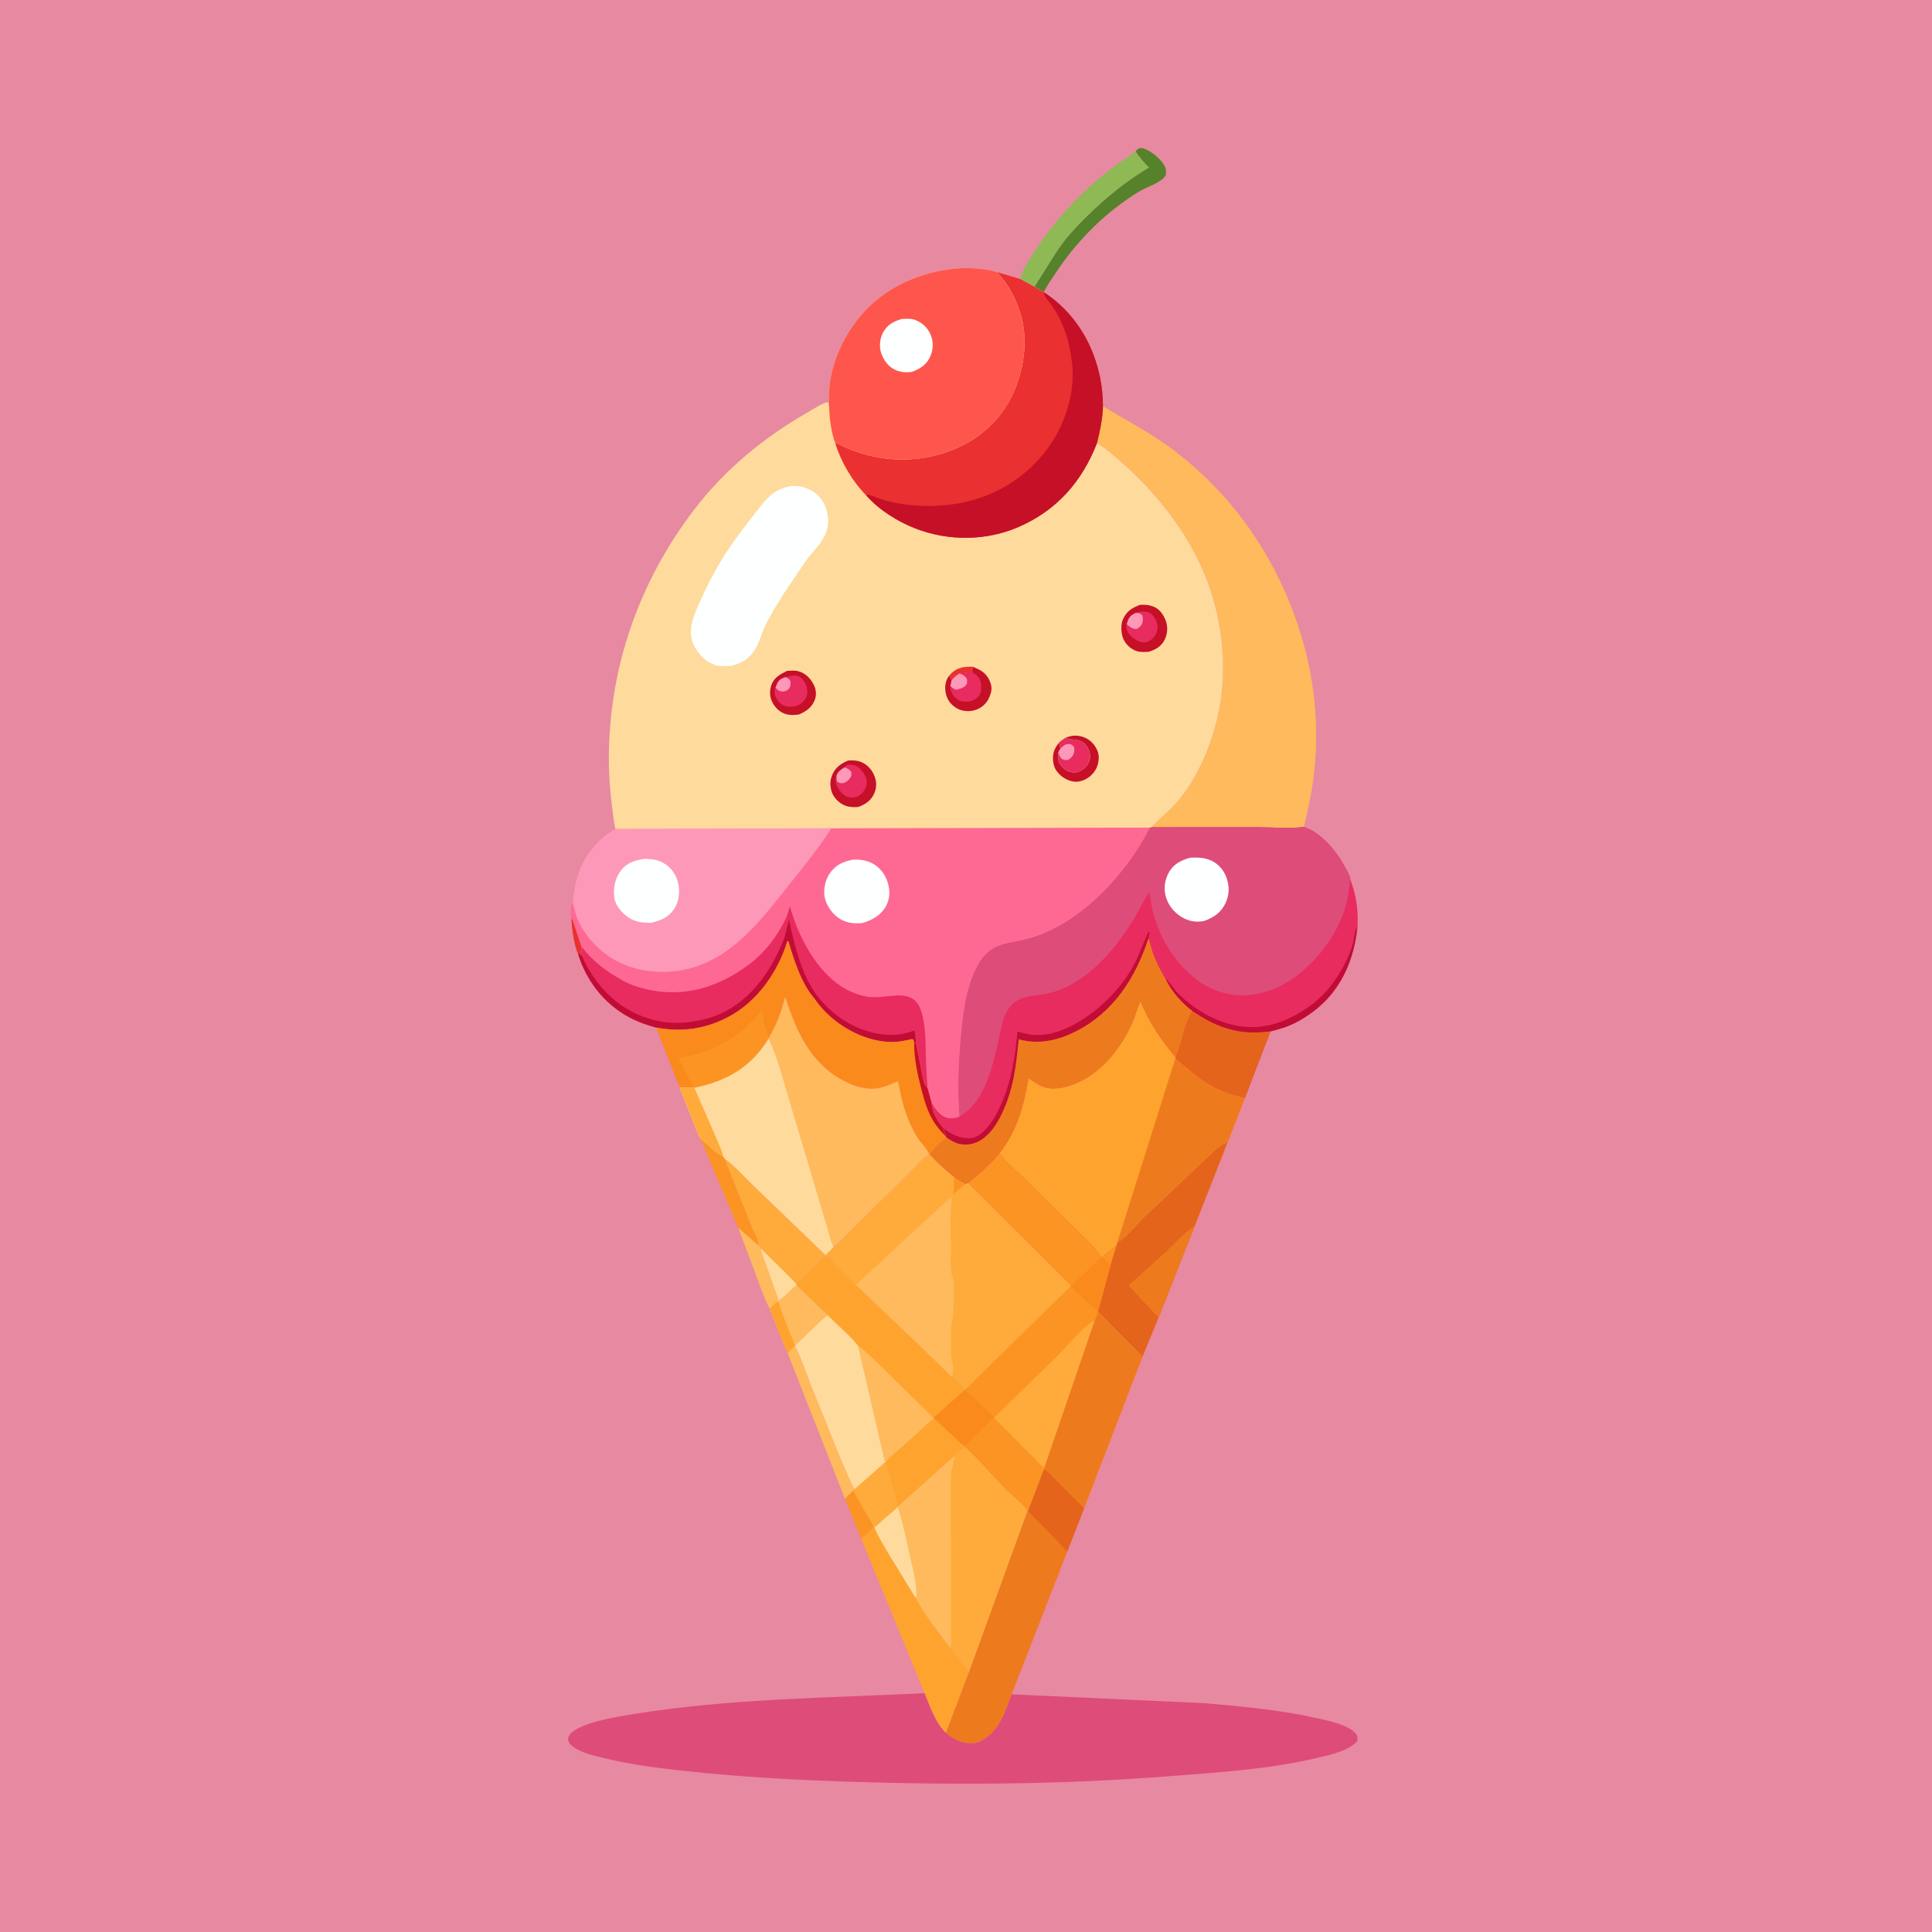 <svg version="1.1" xmlns="http://www.w3.org/2000/svg" style="display: block;" viewBox="0 0 2048 2048" width="1024" height="1024">
<path transform="translate(0,0)" fill="rgb(231,137,161)" d="M -0 -0 L 2048 0 L 2048 2048 L -0 2048 L -0 -0 z"/>
<path transform="translate(0,0)" fill="rgb(234,48,48)" d="M 605.704 974.793 L 606.666 974 L 616.547 1003.67 C 616.365 1007.1 616.306 1009.99 617.057 1013.36 C 615.562 1012.04 614.353 1011.18 612.531 1010.37 C 611.184 1008.47 610.516 1004.96 609.873 1002.66 C 607.32 993.541 606.327 984.208 605.704 974.793 z"/>
<path transform="translate(0,0)" fill="rgb(251,148,34)" d="M 904.616 1579.93 L 916.462 1601.45 C 919.726 1607.1 924.146 1612.77 926.125 1619.01 C 922.079 1623.45 917.498 1627.17 912.887 1631 L 895.65 1588.66 L 904.616 1579.93 z"/>
<path transform="translate(0,0)" fill="rgb(251,148,34)" d="M 742.273 1206.4 C 749.806 1212.74 758.043 1221.54 766.766 1226.03 L 768.087 1228.19 L 797.184 1301.23 C 799.251 1306.48 804.673 1314.58 803.786 1320.11 L 782.503 1301.44 L 742.273 1206.4 z"/>
<path transform="translate(0,0)" fill="rgb(85,130,42)" d="M 1203.7 160.443 C 1205.68 158.55 1206.64 156.793 1209.65 156.974 C 1217.3 157.436 1228.08 166.745 1232.29 172.478 C 1235.68 177.091 1236.34 179.777 1235.94 185.5 C 1231.24 193.778 1216.27 197.795 1208.18 202.598 C 1200.98 206.875 1194.02 211.695 1187.3 216.689 C 1161.16 236.101 1138.17 260.693 1120.14 287.744 C 1115.5 294.707 1110.28 301.766 1106.64 309.305 C 1103.22 308.62 1099.56 305.703 1096.59 303.879 C 1106.77 288.449 1115.61 272.386 1126.63 257.477 C 1134.18 247.268 1143 238.313 1151.99 229.396 C 1171.84 209.715 1193.79 191.913 1217.81 177.587 C 1212.97 172.46 1208.26 167.394 1204.38 161.485 L 1203.7 160.443 z"/>
<path transform="translate(0,0)" fill="rgb(142,185,84)" d="M 1081.33 295.635 C 1084.68 284.169 1091.97 273.546 1098.5 263.691 C 1117.7 234.71 1141.05 208.943 1167.88 186.8 C 1179.3 177.38 1191.62 168.971 1203.7 160.443 L 1204.38 161.485 C 1208.26 167.394 1212.97 172.46 1217.81 177.587 C 1193.79 191.913 1171.84 209.715 1151.99 229.396 C 1143 238.313 1134.18 247.268 1126.63 257.477 C 1115.61 272.386 1106.77 288.449 1096.59 303.879 L 1081.33 295.635 z"/>
<path transform="translate(0,0)" fill="rgb(254,186,92)" d="M 782.503 1301.44 L 803.786 1320.11 L 806.618 1323.43 L 832.338 1348.71 C 836.371 1352.92 841.19 1357.2 844.63 1361.87 L 845.064 1362.95 L 875.701 1392.26 C 876.277 1392.85 877.321 1393.26 877.382 1394.08 C 868.973 1400.48 861.422 1408.42 853.796 1415.74 C 850.313 1419.09 845.416 1422.9 842.885 1426.96 C 849.72 1440.86 854.808 1456.33 860.498 1470.79 L 891.528 1547.59 L 900.381 1567.67 C 901.991 1571.25 903.434 1575.52 905.844 1578.62 L 904.616 1579.93 L 895.65 1588.66 L 834.888 1434.27 L 815.74 1387.07 C 809.164 1374.46 804.708 1360.46 799.7 1347.16 L 782.503 1301.44 z"/>
<path transform="translate(0,0)" fill="rgb(254,164,46)" d="M 823.837 1379.64 C 824.903 1380.63 825.713 1381.02 826.107 1382.46 C 829.17 1393.61 834.267 1404.61 838.394 1415.43 C 839.766 1419.03 842.23 1423.17 842.334 1427.01 L 834.888 1434.27 L 815.74 1387.07 L 823.837 1379.64 z"/>
<path transform="translate(0,0)" fill="rgb(254,218,157)" d="M 806.618 1323.43 L 832.338 1348.71 C 836.371 1352.92 841.19 1357.2 844.63 1361.87 C 837.631 1366.89 832.633 1374.48 825.054 1378.6 C 824.723 1374.76 822.139 1369.29 820.844 1365.62 L 810.437 1335.74 C 809.084 1331.74 806.805 1327.67 806.618 1323.43 z"/>
<path transform="translate(0,0)" fill="rgb(254,164,46)" d="M 926.125 1619.01 L 926.917 1619.01 C 930.958 1629.17 937.19 1638.83 942.711 1648.26 L 970.604 1693.71 C 980.53 1712.43 994.751 1730.14 1007.57 1747.01 L 1010.18 1750.97 L 1026.91 1773.05 L 1002.69 1836.96 C 991.099 1825.65 986.098 1809.51 980.072 1794.87 L 912.887 1631 C 917.498 1627.17 922.079 1623.45 926.125 1619.01 z"/>
<path transform="translate(0,0)" fill="rgb(229,100,27)" d="M 1184.4 1317.12 C 1193.88 1311.99 1203.41 1299.35 1211.26 1291.59 L 1246.33 1258.58 L 1282.2 1224.47 C 1287.59 1219.58 1293.98 1212.44 1301.29 1211.1 L 1266.4 1299.83 L 1228.14 1396.78 L 1211.08 1438.29 L 1163.93 1390.53 L 1163.93 1389.8 L 1176.98 1341.76 L 1168.79 1332.98 C 1172.34 1328.36 1178.76 1324.28 1183.43 1320.76 L 1184.4 1317.12 z"/>
<path transform="translate(0,0)" fill="rgb(251,148,34)" d="M 1168.79 1332.98 C 1172.34 1328.36 1178.76 1324.28 1183.43 1320.76 L 1176.98 1341.76 L 1168.79 1332.98 z"/>
<path transform="translate(0,0)" fill="rgb(238,122,30)" d="M 1228.14 1396.78 L 1196.26 1362.72 L 1236.75 1326.23 C 1245.65 1317.82 1255.84 1305.75 1266.4 1299.83 L 1228.14 1396.78 z"/>
<path transform="translate(0,0)" fill="rgb(238,122,30)" d="M 1106.6 1557.3 C 1111.47 1559.45 1115.76 1564.91 1119.53 1568.63 L 1149.34 1598.53 L 1131.52 1644.35 L 1072.42 1796.05 C 1064.99 1815.35 1059.99 1833.94 1041 1844.94 L 1039.95 1845.57 C 1033.95 1849 1025.04 1848.14 1018.67 1846.25 C 1012.62 1844.46 1007.52 1840.88 1002.69 1836.96 L 1026.91 1773.05 L 1089.28 1601.14 L 1089.76 1601.27 L 1106.6 1557.3 z"/>
<path transform="translate(0,0)" fill="rgb(229,100,27)" d="M 1106.6 1557.3 C 1111.47 1559.45 1115.76 1564.91 1119.53 1568.63 L 1149.34 1598.53 L 1131.52 1644.35 C 1127.46 1642.06 1123.86 1636.53 1120.52 1633.12 L 1101.01 1613.48 C 1097.22 1609.67 1092.6 1605.82 1089.76 1601.27 L 1106.6 1557.3 z"/>
<path transform="translate(0,0)" fill="rgb(254,171,59)" d="M 1022.97 1533.95 C 1038.31 1547.52 1051.39 1563.67 1065.83 1578.18 C 1073.14 1585.54 1083.13 1592.86 1089.28 1601.14 L 1026.91 1773.05 L 1010.18 1750.97 L 1007.57 1747.01 C 994.751 1730.14 980.53 1712.43 970.604 1693.71 L 942.711 1648.26 C 937.19 1638.83 930.958 1629.17 926.917 1619.01 L 951.563 1597.38 L 952.049 1596.47 L 1011.8 1543.16 C 1014.64 1539.57 1019.09 1536.37 1022.97 1533.95 z"/>
<path transform="translate(0,0)" fill="rgb(254,186,92)" d="M 1011.8 1543.16 L 1011.86 1545.37 C 1010.65 1549.88 1010.06 1554.59 1008.62 1558.99 C 1007.6 1562.1 1007.95 1566.1 1007.9 1569.36 L 1007.87 1593.63 L 1008.1 1698.9 L 1008.12 1729.28 C 1008.12 1735.13 1008.52 1741.24 1007.57 1747.01 C 994.751 1730.14 980.53 1712.43 970.604 1693.71 L 942.711 1648.26 C 937.19 1638.83 930.958 1629.17 926.917 1619.01 L 951.563 1597.38 L 952.049 1596.47 L 1011.8 1543.16 z"/>
<path transform="translate(0,0)" fill="rgb(254,218,157)" d="M 951.563 1597.38 C 957.554 1615.53 961.127 1635.02 965.5 1653.65 C 967.901 1663.88 970.446 1673.76 971.177 1684.31 C 971.349 1686.78 971.92 1690.74 971 1693.01 L 970.604 1693.71 L 942.711 1648.26 C 937.19 1638.83 930.958 1629.17 926.917 1619.01 L 951.563 1597.38 z"/>
<path transform="translate(0,0)" fill="rgb(254,164,46)" d="M 874.186 1332.09 C 875.106 1332.23 876.107 1332.12 876.946 1332.53 C 879.103 1333.56 883.102 1338.73 885.092 1340.7 L 907.299 1361.95 L 974.657 1426.23 L 998.923 1449.7 C 1002.09 1452.69 1005.46 1456.59 1008.99 1459.08 L 1010.33 1460.49 C 1014.13 1464.27 1019.71 1468.74 1022.41 1473.27 L 1022.07 1473.83 C 1028.35 1475.41 1047.74 1496.72 1053.82 1502.45 L 1022.97 1533.05 L 1022.97 1533.95 C 1019.09 1536.37 1014.64 1539.57 1011.8 1543.16 L 952.049 1596.47 L 951.563 1597.38 L 926.917 1619.01 L 926.125 1619.01 C 924.146 1612.77 919.726 1607.1 916.462 1601.45 L 904.616 1579.93 L 905.844 1578.62 C 903.434 1575.52 901.991 1571.25 900.381 1567.67 L 891.528 1547.59 L 860.498 1470.79 C 854.808 1456.33 849.72 1440.86 842.885 1426.96 C 845.416 1422.9 850.313 1419.09 853.796 1415.74 C 861.422 1408.42 868.973 1400.48 877.382 1394.08 C 877.321 1393.26 876.277 1392.85 875.701 1392.26 L 845.064 1362.95 C 845.213 1362.28 845.433 1360.24 845.748 1359.76 C 847.316 1357.34 851.456 1354.48 853.658 1352.37 L 874.186 1332.09 z"/>
<path transform="translate(0,0)" fill="rgb(254,171,59)" d="M 938.135 1550.05 L 938.958 1550.05 L 952.049 1596.47 L 951.563 1597.38 L 926.917 1619.01 L 926.125 1619.01 C 924.146 1612.77 919.726 1607.1 916.462 1601.45 L 904.616 1579.93 L 905.844 1578.62 L 938.135 1550.05 z"/>
<path transform="translate(0,0)" fill="rgb(250,138,28)" d="M 1022.07 1473.83 C 1028.35 1475.41 1047.74 1496.72 1053.82 1502.45 L 1022.97 1533.05 C 1019.04 1531.24 1015.33 1526.89 1012.08 1523.92 L 989.575 1502.99 L 1022.07 1473.83 z"/>
<path transform="translate(0,0)" fill="rgb(254,186,92)" d="M 909.541 1426.46 C 917.895 1432.18 925.13 1440.11 932.504 1447.05 L 989.812 1503.31 L 955.276 1534.49 C 950.147 1539.15 943.027 1544.45 938.958 1550.05 L 938.135 1550.05 L 909.541 1426.46 z"/>
<path transform="translate(0,0)" fill="rgb(254,218,157)" d="M 842.885 1426.96 C 845.416 1422.9 850.313 1419.09 853.796 1415.74 C 861.422 1408.42 868.973 1400.48 877.382 1394.08 C 887.653 1404.83 900.463 1414.92 909.541 1426.46 L 938.135 1550.05 L 905.844 1578.62 C 903.434 1575.52 901.991 1571.25 900.381 1567.67 L 891.528 1547.59 L 860.498 1470.79 C 854.808 1456.33 849.72 1440.86 842.885 1426.96 z"/>
<path transform="translate(0,0)" fill="rgb(251,148,34)" d="M 1025.93 1254 C 1037.82 1244.58 1049.32 1234.45 1059.13 1222.82 C 1067.77 1232.95 1078.25 1242.08 1087.79 1251.39 L 1142.48 1305.26 C 1150.41 1313.28 1161.91 1323.31 1167.42 1332.95 L 1168.79 1332.98 L 1176.98 1341.76 L 1163.93 1389.8 L 1163.93 1390.53 L 1211.08 1438.29 L 1149.34 1598.53 L 1119.53 1568.63 C 1115.76 1564.91 1111.47 1559.45 1106.6 1557.3 L 1089.76 1601.27 L 1089.28 1601.14 C 1083.13 1592.86 1073.14 1585.54 1065.83 1578.18 C 1051.39 1563.67 1038.31 1547.52 1022.97 1533.95 L 1022.97 1533.05 L 1053.82 1502.45 C 1047.74 1496.72 1028.35 1475.41 1022.07 1473.83 L 1022.41 1473.27 C 1026.82 1470.31 1030.58 1465.81 1034.38 1462.06 L 1055.4 1441.28 L 1135.39 1363.09 L 1025.93 1254 z"/>
<path transform="translate(0,0)" fill="rgb(250,138,28)" d="M 1167.42 1332.95 L 1168.79 1332.98 L 1176.98 1341.76 L 1163.93 1389.8 C 1153.53 1382.39 1144.28 1372.21 1135.12 1363.32 L 1167.42 1332.95 z"/>
<path transform="translate(0,0)" fill="rgb(254,171,59)" d="M 1160.73 1399.11 L 1106.88 1556.41 L 1053.69 1502.8 L 1121 1437.3 C 1133.34 1424.86 1145.89 1408.33 1160.73 1399.11 z"/>
<path transform="translate(0,0)" fill="rgb(238,122,30)" d="M 1163.93 1390.53 L 1211.08 1438.29 L 1149.34 1598.53 L 1119.53 1568.63 C 1115.76 1564.91 1111.47 1559.45 1106.6 1557.3 L 1106.88 1556.41 L 1160.73 1399.11 C 1162.08 1396.68 1162.95 1393.18 1163.93 1390.53 z"/>
<path transform="translate(0,0)" fill="rgb(254,171,59)" d="M 883.412 1322.15 C 891.095 1316.46 898.226 1308.05 905.201 1301.34 L 961.25 1246.26 C 968.704 1238.86 976.456 1229.65 984.989 1223.64 L 985.878 1223.8 C 993.731 1232.52 1002.42 1240.12 1011.44 1247.6 C 1015.49 1250.12 1019.45 1252.75 1023.82 1254.68 L 1025.93 1254 L 1135.39 1363.09 L 1055.4 1441.28 L 1034.38 1462.06 C 1030.58 1465.81 1026.82 1470.31 1022.41 1473.27 C 1019.71 1468.74 1014.13 1464.27 1010.33 1460.49 L 1008.99 1459.08 C 1005.46 1456.59 1002.09 1452.69 998.923 1449.7 L 974.657 1426.23 L 907.299 1361.95 L 885.092 1340.7 C 883.102 1338.73 879.103 1333.56 876.946 1332.53 C 876.107 1332.12 875.106 1332.23 874.186 1332.09 L 853.658 1352.37 C 851.456 1354.48 847.316 1357.34 845.748 1359.76 C 845.433 1360.24 845.213 1362.28 845.064 1362.95 L 844.63 1361.87 C 841.19 1357.2 836.371 1352.92 832.338 1348.71 L 806.618 1323.43 L 803.786 1320.11 C 804.673 1314.58 799.251 1306.48 797.184 1301.23 L 768.087 1228.19 C 779.245 1236.11 788.874 1247.53 798.811 1257 L 875.086 1330.41 L 883.412 1322.15 z"/>
<path transform="translate(0,0)" fill="rgb(251,148,34)" d="M 1011.44 1247.6 C 1015.49 1250.12 1019.45 1252.75 1023.82 1254.68 L 1010.86 1265.45 L 1011.44 1247.6 z"/>
<path transform="translate(0,0)" fill="rgb(254,186,92)" d="M 1007.91 1268.99 C 1008.82 1270.78 1009.26 1270.94 1008.94 1272.99 C 1006.43 1289.21 1007.97 1307.29 1008.02 1323.74 C 1008.05 1332.46 1006.53 1344.91 1009.65 1353 L 1010.99 1358.25 L 1011.08 1376.35 C 1010.48 1384.56 1011.13 1392.99 1009.09 1401 C 1007.71 1406.41 1008.12 1412.33 1008.06 1417.89 C 1007.98 1426.21 1007.4 1434.86 1009.33 1442.95 C 1010.28 1446.93 1011.03 1455.6 1008.99 1459.08 C 1005.46 1456.59 1002.09 1452.69 998.923 1449.7 L 974.657 1426.23 L 907.299 1361.95 L 1007.91 1268.99 z"/>
<path transform="translate(0,0)" fill="rgb(254,186,92)" d="M 1169.22 430.624 C 1192.64 444.895 1216.6 457.233 1238.9 473.389 C 1312.85 526.992 1363.63 606.544 1385.1 695 C 1395.81 739.164 1397.99 785.699 1391.55 830.68 C 1389.33 846.143 1385.66 861.442 1382.15 876.651 C 1366.3 878.576 1348.24 876.897 1332.14 876.915 L 1220.23 876.964 C 1226.94 869.938 1234.67 863.821 1241.5 856.875 C 1253.19 844.995 1262.42 831.507 1270.03 816.708 C 1301.05 756.374 1304.08 689.026 1282.97 625 C 1265.88 573.169 1228.54 524.166 1187.45 488.799 C 1179.72 482.146 1171.91 474.601 1162.74 469.96 C 1166.06 456.652 1168.7 444.434 1169.22 430.624 z"/>
<path transform="translate(0,0)" fill="rgb(222,76,122)" d="M 1072.42 1796.05 L 1276.82 1805.44 C 1316.35 1808.88 1356.27 1812.5 1395.07 1821.12 C 1406.98 1823.77 1428.86 1828.01 1437.01 1837.5 C 1439.44 1840.32 1439.07 1842.08 1438.9 1845.5 C 1429.64 1856.06 1410.92 1859.9 1397.64 1863.1 C 1344.93 1875.8 1288.96 1878.97 1235 1883.17 C 1138.46 1890.67 1041.4 1892.01 944.622 1889.88 C 870.243 1888.25 796.333 1885.07 722.343 1876.9 C 694.155 1873.78 666.096 1870.1 638.541 1863.22 C 628.739 1860.77 617.72 1858.3 609.125 1852.77 C 605.384 1850.36 602.969 1848.01 602.051 1843.5 C 602.686 1841.16 603.267 1839.38 605.029 1837.58 C 616.93 1825.41 655.847 1819.53 673 1816.78 C 774.87 1800.44 877.367 1799.91 980.072 1794.87 C 986.098 1809.51 991.099 1825.65 1002.69 1836.96 C 1007.52 1840.88 1012.62 1844.46 1018.67 1846.25 C 1025.04 1848.14 1033.95 1849 1039.95 1845.57 L 1041 1844.94 C 1059.99 1833.94 1064.99 1815.35 1072.42 1796.05 z"/>
<path transform="translate(0,0)" fill="rgb(232,44,95)" d="M 1382.15 876.651 C 1398.91 881.517 1415.72 901.04 1423.97 916 C 1426.06 919.784 1431.03 927.796 1431.3 931.938 C 1436.7 946.218 1439.45 960.779 1439.21 976.09 C 1439.14 980.426 1439.38 985.304 1438.07 989.456 C 1433.41 1022.36 1419.18 1052.03 1392 1072.36 C 1380.79 1080.75 1368.59 1087.52 1355 1091.1 L 1346.82 1093.31 L 1319.5 1164.09 L 1301.29 1211.1 C 1293.98 1212.44 1287.59 1219.58 1282.2 1224.47 L 1246.33 1258.58 L 1211.26 1291.59 C 1203.41 1299.35 1193.88 1311.99 1184.4 1317.12 L 1183.43 1320.76 C 1178.76 1324.28 1172.34 1328.36 1168.79 1332.98 L 1167.42 1332.95 C 1161.91 1323.31 1150.41 1313.28 1142.48 1305.26 L 1087.79 1251.39 C 1078.25 1242.08 1067.77 1232.95 1059.13 1222.82 C 1049.32 1234.45 1037.82 1244.58 1025.93 1254 L 1023.82 1254.68 C 1019.45 1252.75 1015.49 1250.12 1011.44 1247.6 C 1002.42 1240.12 993.731 1232.52 985.878 1223.8 C 988.931 1218.35 998.092 1209.62 1003.13 1205.78 L 1002.51 1204.62 C 1002.44 1203.07 1002.35 1202.4 1001.51 1201.03 L 1000.81 1200 C 1000.97 1198.24 1000.52 1197.28 999.964 1195.63 C 993.683 1188.03 988.031 1178.84 987.528 1168.81 C 991.345 1175.29 996.928 1183.51 1005 1184.97 C 1009.07 1185.71 1013.23 1184.93 1017.07 1183.58 C 1014.93 1156.5 1015.91 1128.63 1018.26 1101.58 C 1020.51 1075.76 1023.53 1047.8 1035.67 1024.5 C 1050.37 996.302 1070.18 1001.6 1095.83 993.254 C 1148.14 976.229 1194.62 925.33 1218.95 877.278 L 1220.23 876.964 L 1332.14 876.915 C 1348.24 876.897 1366.3 878.576 1382.15 876.651 z"/>
<path transform="translate(0,0)" fill="rgb(193,13,54)" d="M 1235.29 1037.12 C 1239.96 1040.61 1243.69 1047.67 1247.9 1052.05 C 1264.77 1069.61 1289.38 1083.96 1313.5 1087.73 C 1341.53 1092.1 1366.47 1082.26 1389 1066.05 C 1396.48 1060.66 1403.88 1053.62 1409.58 1046.38 C 1420.52 1032.49 1429.87 1016.45 1434.34 999.211 C 1435.73 993.852 1436.11 987.614 1437.93 982.5 L 1438.07 989.456 C 1433.41 1022.36 1419.18 1052.03 1392 1072.36 C 1380.79 1080.75 1368.59 1087.52 1355 1091.1 L 1346.82 1093.31 C 1331.12 1095.24 1316.89 1095.18 1301.61 1090.57 L 1300 1090.07 C 1286.77 1086.09 1275.44 1079.4 1263.97 1071.84 C 1251.96 1062.41 1241.7 1051.12 1235.29 1037.12 z"/>
<path transform="translate(0,0)" fill="rgb(193,13,54)" d="M 999.964 1195.63 C 1006.76 1201.55 1014.26 1205.39 1023.3 1206.37 C 1029.32 1207.02 1034.79 1205.91 1039.48 1202.02 C 1050.12 1193.21 1055.89 1182.66 1061.35 1170.29 C 1071.99 1146.2 1076.47 1119.68 1078.44 1093.59 L 1090.83 1096.52 C 1114.06 1100.25 1137.84 1088.15 1156 1074.87 C 1176.51 1059.87 1197.13 1036.49 1206.74 1012.7 L 1217.5 987.51 L 1218.47 988.5 L 1217.34 994.949 C 1203.94 1036.14 1180.61 1072.89 1140.9 1093.09 C 1121.36 1103.03 1101.42 1107.52 1079.88 1101.8 C 1077.2 1129.78 1074.38 1155.09 1061.96 1180.75 C 1057.38 1190.2 1051.71 1199.46 1043.37 1206.07 C 1036.04 1211.88 1027.5 1214.46 1018.19 1212.9 C 1013.38 1212.09 1009.88 1210.1 1005.83 1207.5 L 1004.15 1206.44 L 1003.13 1205.78 L 1002.51 1204.62 C 1002.44 1203.07 1002.35 1202.4 1001.51 1201.03 L 1000.81 1200 C 1000.97 1198.24 1000.52 1197.28 999.964 1195.63 z"/>
<path transform="translate(0,0)" fill="rgb(229,100,27)" d="M 1263.97 1071.84 C 1275.44 1079.4 1286.77 1086.09 1300 1090.07 L 1301.61 1090.57 C 1316.89 1095.18 1331.12 1095.24 1346.82 1093.31 L 1319.5 1164.09 C 1307.47 1161.24 1295.32 1157.52 1284.49 1151.41 C 1270.5 1143.51 1258.14 1132.36 1245.86 1122.07 L 1246.22 1120.99 C 1253.43 1105.68 1254.76 1086.07 1263.97 1071.84 z"/>
<path transform="translate(0,0)" fill="rgb(238,122,30)" d="M 1217.34 994.949 C 1219.34 999.546 1220.11 1004.39 1221.74 1009.1 C 1225.12 1018.86 1229.84 1028.21 1235.11 1037.07 L 1235.29 1037.12 C 1241.7 1051.12 1251.96 1062.41 1263.97 1071.84 C 1254.76 1086.07 1253.43 1105.68 1246.22 1120.99 C 1230.77 1102.53 1217.87 1083.7 1208.81 1061.23 C 1205.61 1069.11 1203.38 1077.43 1199.91 1085.18 C 1188.29 1111.08 1167.65 1137.24 1140.82 1148.38 C 1129.55 1153.06 1115.9 1156.28 1104.16 1151.45 C 1099.26 1149.44 1094.8 1145.92 1090.45 1142.93 C 1085.17 1171.75 1078.18 1199.57 1059.13 1222.82 C 1049.32 1234.45 1037.82 1244.58 1025.93 1254 L 1023.82 1254.68 C 1019.45 1252.75 1015.49 1250.12 1011.44 1247.6 C 1002.42 1240.12 993.731 1232.52 985.878 1223.8 C 988.931 1218.35 998.092 1209.62 1003.13 1205.78 L 1004.15 1206.44 L 1005.83 1207.5 C 1009.88 1210.1 1013.38 1212.09 1018.19 1212.9 C 1027.5 1214.46 1036.04 1211.88 1043.37 1206.07 C 1051.71 1199.46 1057.38 1190.2 1061.96 1180.75 C 1074.38 1155.09 1077.2 1129.78 1079.88 1101.8 C 1101.42 1107.52 1121.36 1103.03 1140.9 1093.09 C 1180.61 1072.89 1203.94 1036.14 1217.34 994.949 z"/>
<path transform="translate(0,0)" fill="rgb(254,164,46)" d="M 1059.13 1222.82 C 1078.18 1199.57 1085.17 1171.75 1090.45 1142.93 C 1094.8 1145.92 1099.26 1149.44 1104.16 1151.45 C 1115.9 1156.28 1129.55 1153.06 1140.82 1148.38 C 1167.65 1137.24 1188.29 1111.08 1199.91 1085.18 C 1203.38 1077.43 1205.61 1069.11 1208.81 1061.23 C 1217.87 1083.7 1230.77 1102.53 1246.22 1120.99 L 1245.86 1122.07 C 1258.14 1132.36 1270.5 1143.51 1284.49 1151.41 C 1295.32 1157.52 1307.47 1161.24 1319.5 1164.09 L 1301.29 1211.1 C 1293.98 1212.44 1287.59 1219.58 1282.2 1224.47 L 1246.33 1258.58 L 1211.26 1291.59 C 1203.41 1299.35 1193.88 1311.99 1184.4 1317.12 L 1183.43 1320.76 C 1178.76 1324.28 1172.34 1328.36 1168.79 1332.98 L 1167.42 1332.95 C 1161.91 1323.31 1150.41 1313.28 1142.48 1305.26 L 1087.79 1251.39 C 1078.25 1242.08 1067.77 1232.95 1059.13 1222.82 z"/>
<path transform="translate(0,0)" fill="rgb(238,122,30)" d="M 1245.86 1122.07 C 1258.14 1132.36 1270.5 1143.51 1284.49 1151.41 C 1295.32 1157.52 1307.47 1161.24 1319.5 1164.09 L 1301.29 1211.1 C 1293.98 1212.44 1287.59 1219.58 1282.2 1224.47 L 1246.33 1258.58 L 1211.26 1291.59 C 1203.41 1299.35 1193.88 1311.99 1184.4 1317.12 L 1245.86 1122.07 z"/>
<path transform="translate(0,0)" fill="rgb(222,76,122)" d="M 1382.15 876.651 C 1398.91 881.517 1415.72 901.04 1423.97 916 C 1426.06 919.784 1431.03 927.796 1431.3 931.938 L 1429.85 942.819 C 1426.71 975.911 1404.72 1009.78 1379.42 1030.46 C 1364.07 1043 1347.79 1051.54 1328 1054.17 L 1326.11 1054.45 C 1306.18 1057.18 1284.92 1051 1268.96 1038.84 C 1240.71 1017.3 1222.97 984.043 1219 948.948 L 1218.73 945.793 C 1212.29 954.05 1207.86 964.131 1202.5 973.133 C 1188.32 996.945 1169.76 1020.35 1147 1036.46 C 1136.41 1043.95 1125.37 1049.45 1112.77 1052.62 C 1095.42 1057 1078.88 1053.35 1068.05 1070.91 C 1062.32 1080.2 1061.03 1091.46 1058.69 1101.91 C 1052.32 1130.32 1044.13 1167.97 1017.07 1183.58 C 1014.93 1156.5 1015.91 1128.63 1018.26 1101.58 C 1020.51 1075.76 1023.53 1047.8 1035.67 1024.5 C 1050.37 996.302 1070.18 1001.6 1095.83 993.254 C 1148.14 976.229 1194.62 925.33 1218.95 877.278 L 1220.23 876.964 L 1332.14 876.915 C 1348.24 876.897 1366.3 878.576 1382.15 876.651 z"/>
<path transform="translate(0,0)" fill="rgb(254,255,255)" d="M 1261.81 909.171 C 1269.9 908.877 1277 908.921 1284.52 912.519 C 1291.9 916.049 1297.36 922.613 1300.1 930.274 C 1303.4 939.507 1303.34 948.479 1299.07 957.395 C 1294.26 967.431 1286.83 972.489 1276.66 976.179 C 1269.36 977.798 1262.12 976.974 1255.41 973.649 C 1246.16 969.067 1239.12 961.089 1236.01 951.221 C 1233.2 942.297 1234.58 932.556 1239.21 924.5 C 1244.31 915.621 1252.37 911.693 1261.81 909.171 z"/>
<path transform="translate(0,0)" fill="rgb(254,105,148)" d="M 881.294 878.01 L 1218.95 877.278 C 1194.62 925.33 1148.14 976.229 1095.83 993.254 C 1070.18 1001.6 1050.37 996.302 1035.67 1024.5 C 1023.53 1047.8 1020.51 1075.76 1018.26 1101.58 C 1015.91 1128.63 1014.93 1156.5 1017.07 1183.58 C 1013.23 1184.93 1009.07 1185.71 1005 1184.97 C 996.928 1183.51 991.345 1175.29 987.528 1168.81 C 988.031 1178.84 993.683 1188.03 999.964 1195.63 C 1000.52 1197.28 1000.97 1198.24 1000.81 1200 L 1001.51 1201.03 C 1002.35 1202.4 1002.44 1203.07 1002.51 1204.62 L 1003.13 1205.78 C 998.092 1209.62 988.931 1218.35 985.878 1223.8 L 984.989 1223.64 C 976.456 1229.65 968.704 1238.86 961.25 1246.26 L 905.201 1301.34 C 898.226 1308.05 891.095 1316.46 883.412 1322.15 L 875.086 1330.41 L 798.811 1257 C 788.874 1247.53 779.245 1236.11 768.087 1228.19 L 766.766 1226.03 C 758.043 1221.54 749.806 1212.74 742.273 1206.4 C 738.846 1200.54 736.504 1193.33 733.964 1187.03 L 720.582 1153.06 L 695.688 1089.27 C 685.377 1086.53 675.753 1083.11 666.355 1078 C 639.947 1063.63 621.138 1038.97 612.531 1010.37 C 614.353 1011.18 615.562 1012.04 617.057 1013.36 C 616.306 1009.99 616.365 1007.1 616.547 1003.67 L 606.666 974 L 605.704 974.793 L 605.052 973.862 C 605.036 967.785 603.95 961.91 606.938 956.552 C 607.783 955.105 607.793 949.425 608.072 947.5 C 610.426 931.226 615.094 916.262 625.11 903 C 632.639 893.032 641.207 884.622 652.265 878.691 L 881.294 878.01 z"/>
<path transform="translate(0,0)" fill="rgb(254,255,255)" d="M 903.64 911.349 C 909.632 910.913 916.428 911.556 922 913.906 C 930.397 917.447 936.817 924.299 940.062 932.812 C 943.454 941.708 944.015 950.925 939.629 959.609 C 934.355 970.05 924.882 975.251 914.134 978.484 C 905.754 979.201 898.323 978.649 890.84 974.312 C 883.163 969.862 876.592 960.972 874.488 952.357 C 872.393 943.778 874.615 933.093 879.569 925.843 C 885.542 917.103 893.498 913.376 903.64 911.349 z"/>
<path transform="translate(0,0)" fill="rgb(232,44,95)" d="M 616.547 1003.67 C 629.35 1019.75 641.594 1028.89 659.17 1038.88 C 669.785 1044.92 681.944 1048.4 693.91 1050.32 C 730.471 1056.21 763.639 1044.66 792.886 1023.23 C 810.019 1010.67 824.247 992.419 833.211 973.162 C 835.042 969.226 835.673 964.88 837.496 960.971 C 845.638 991.963 865.926 1030.63 894.549 1047.27 C 902.843 1052.09 912.167 1055.82 921.76 1056.83 C 943.043 1059.06 968.861 1044.81 977.055 1073.44 C 981.831 1090.12 981.058 1108.8 981.61 1126 L 983.162 1153.21 C 979.375 1149.98 979.014 1145.4 977.892 1140.73 L 970.918 1105.1 L 969.068 1105.84 L 968.454 1102.85 C 967.969 1102.38 967.646 1101.64 967 1101.44 C 966.764 1101.37 963.174 1102.29 962.624 1102.4 C 958.305 1103.31 953.972 1104.11 949.564 1104.43 C 943.283 1104.88 936.8 1104.26 930.625 1103.08 C 904.434 1098.09 878.272 1080.72 863.44 1058.65 C 849.183 1042.21 841.81 1017.97 835.619 997.5 L 834.511 998.062 C 824.581 1030.45 802.496 1062.04 772 1078.02 C 747.543 1090.83 723.003 1094.41 695.688 1089.27 C 685.377 1086.53 675.753 1083.11 666.355 1078 C 639.947 1063.63 621.138 1038.97 612.531 1010.37 C 614.353 1011.18 615.562 1012.04 617.057 1013.36 C 616.306 1009.99 616.365 1007.1 616.547 1003.67 z"/>
<path transform="translate(0,0)" fill="rgb(193,13,54)" d="M 831.653 993.639 L 836.295 975.03 C 842.572 1003.05 848.563 1029.82 864.936 1053.93 C 882.664 1077.16 906.576 1092.77 935.828 1096.48 C 948.002 1098.03 958.062 1096.37 969.55 1092.36 L 970.918 1105.1 L 969.068 1105.84 L 968.454 1102.85 C 967.969 1102.38 967.646 1101.64 967 1101.44 C 966.764 1101.37 963.174 1102.29 962.624 1102.4 C 958.305 1103.31 953.972 1104.11 949.564 1104.43 C 943.283 1104.88 936.8 1104.26 930.625 1103.08 C 904.434 1098.09 878.272 1080.72 863.44 1058.65 C 849.183 1042.21 841.81 1017.97 835.619 997.5 L 834.511 998.062 C 824.581 1030.45 802.496 1062.04 772 1078.02 C 747.543 1090.83 723.003 1094.41 695.688 1089.27 C 685.377 1086.53 675.753 1083.11 666.355 1078 C 639.947 1063.63 621.138 1038.97 612.531 1010.37 C 614.353 1011.18 615.562 1012.04 617.057 1013.36 C 620.546 1022.54 626.108 1031.48 631.945 1039.35 C 649.808 1063.42 673.781 1078.74 703.5 1083.32 C 712.381 1084.68 722.216 1084.58 731.115 1083.35 C 742.267 1081.81 752.645 1079.54 763 1074.96 C 796.905 1059.98 818.892 1027.03 831.653 993.639 z"/>
<path transform="translate(0,0)" fill="rgb(250,138,28)" d="M 834.511 998.062 L 835.619 997.5 C 841.81 1017.97 849.183 1042.21 863.44 1058.65 C 878.272 1080.72 904.434 1098.09 930.625 1103.08 C 936.8 1104.26 943.283 1104.88 949.564 1104.43 C 953.972 1104.11 958.305 1103.31 962.624 1102.4 C 963.174 1102.29 966.764 1101.37 967 1101.44 C 967.646 1101.64 967.969 1102.38 968.454 1102.85 L 969.068 1105.84 L 970.918 1105.1 L 977.892 1140.73 C 979.014 1145.4 979.375 1149.98 983.162 1153.21 L 987.528 1168.81 C 988.031 1178.84 993.683 1188.03 999.964 1195.63 C 1000.52 1197.28 1000.97 1198.24 1000.81 1200 L 1001.51 1201.03 C 1002.35 1202.4 1002.44 1203.07 1002.51 1204.62 L 1003.13 1205.78 C 998.092 1209.62 988.931 1218.35 985.878 1223.8 L 984.989 1223.64 C 982.892 1217.94 975.945 1211.21 972.53 1205.79 C 960.699 1187.02 955.964 1167.49 951.982 1146.03 C 947.052 1147.64 942.665 1150.4 937.629 1151.9 L 936.146 1152.33 C 922.653 1156.36 908.896 1152.89 896.604 1146.78 C 859.377 1128.29 844.39 1093.76 832.272 1056.39 C 828.697 1071.71 823.361 1085.67 815.451 1099.27 L 814.719 1101.04 C 798.289 1128.25 774.534 1143.83 743.832 1151.38 L 736.101 1153.2 L 734.861 1152.7 C 730.245 1153.33 725.255 1153.01 720.582 1153.06 L 695.688 1089.27 C 723.003 1094.41 747.543 1090.83 772 1078.02 C 802.496 1062.04 824.581 1030.45 834.511 998.062 z"/>
<path transform="translate(0,0)" fill="rgb(197,16,40)" d="M 969.068 1105.84 L 970.918 1105.1 L 977.892 1140.73 C 979.014 1145.4 979.375 1149.98 983.162 1153.21 L 987.528 1168.81 C 988.031 1178.84 993.683 1188.03 999.964 1195.63 C 1000.52 1197.28 1000.97 1198.24 1000.81 1200 L 1001.51 1201.03 C 1002.35 1202.4 1002.44 1203.07 1002.51 1204.62 C 997.796 1199.54 993.139 1194.58 989.5 1188.65 C 983.033 1178.12 979.543 1165.59 976.465 1153.72 C 972.503 1138.43 968.898 1121.68 969.068 1105.84 z"/>
<path transform="translate(0,0)" fill="rgb(251,148,34)" d="M 734.861 1152.7 C 733.781 1148.4 730.494 1144.11 728.394 1140.17 C 725.235 1134.25 722.719 1128.04 719.344 1122.22 L 718.86 1121.4 L 720.578 1121.15 C 755.604 1116.07 787.047 1098.14 808.239 1069.67 C 808.741 1079.16 810.047 1090.19 814.952 1098.45 L 815.451 1099.27 L 814.719 1101.04 C 798.289 1128.25 774.534 1143.83 743.832 1151.38 L 736.101 1153.2 L 734.861 1152.7 z"/>
<path transform="translate(0,0)" fill="rgb(254,152,184)" d="M 652.265 878.691 L 881.294 878.01 C 868.287 898.37 852.514 917.813 837.438 936.685 C 807.548 974.101 776.631 1016.55 726.936 1027.62 C 714.563 1030.37 701.543 1030.93 688.957 1029.4 L 687.268 1029.2 C 676.428 1027.87 666.681 1024.96 656.838 1020.25 L 655.379 1019.57 C 636.425 1010.45 617.2 989.946 610.577 969.959 L 606.938 956.552 C 607.783 955.105 607.793 949.425 608.072 947.5 C 610.426 931.226 615.094 916.262 625.11 903 C 632.639 893.032 641.207 884.622 652.265 878.691 z"/>
<path transform="translate(0,0)" fill="rgb(254,255,255)" d="M 683.914 910.36 C 690.702 910.605 696.675 911.182 702.773 914.527 C 710.88 918.974 716.229 926.228 718.643 935.095 C 721.004 943.767 719.994 955.112 715.094 962.795 C 708.879 972.541 700.051 976.139 689.322 978.311 C 680.961 978.187 673.554 977.383 666.381 972.676 C 659.729 968.312 652.404 960.172 651.245 952 C 649.833 942.045 651.827 931.229 657.915 923.139 C 664.548 914.326 673.506 911.654 683.914 910.36 z"/>
<path transform="translate(0,0)" fill="rgb(254,186,92)" d="M 815.451 1099.27 C 823.361 1085.67 828.697 1071.71 832.272 1056.39 C 844.39 1093.76 859.377 1128.29 896.604 1146.78 C 908.896 1152.89 922.653 1156.36 936.146 1152.33 L 937.629 1151.9 C 942.665 1150.4 947.052 1147.64 951.982 1146.03 C 955.964 1167.49 960.699 1187.02 972.53 1205.79 C 975.945 1211.21 982.892 1217.94 984.989 1223.64 C 976.456 1229.65 968.704 1238.86 961.25 1246.26 L 905.201 1301.34 C 898.226 1308.05 891.095 1316.46 883.412 1322.15 L 875.086 1330.41 L 798.811 1257 C 788.874 1247.53 779.245 1236.11 768.087 1228.19 L 766.766 1226.03 C 758.043 1221.54 749.806 1212.74 742.273 1206.4 C 738.846 1200.54 736.504 1193.33 733.964 1187.03 L 720.582 1153.06 C 725.255 1153.01 730.245 1153.33 734.861 1152.7 L 736.101 1153.2 L 743.832 1151.38 C 774.534 1143.83 798.289 1128.25 814.719 1101.04 L 815.451 1099.27 z"/>
<path transform="translate(0,0)" fill="rgb(254,218,157)" d="M 814.719 1101.04 C 825.377 1123.5 831.257 1148.92 838.5 1172.63 L 868.847 1274.38 L 877.167 1302.24 C 879.089 1308.93 880.566 1315.76 883.412 1322.15 L 875.086 1330.41 L 798.811 1257 C 788.874 1247.53 779.245 1236.11 768.087 1228.19 L 766.766 1226.03 C 758.043 1221.54 749.806 1212.74 742.273 1206.4 C 738.846 1200.54 736.504 1193.33 733.964 1187.03 L 720.582 1153.06 C 725.255 1153.01 730.245 1153.33 734.861 1152.7 L 736.101 1153.2 L 743.832 1151.38 C 774.534 1143.83 798.289 1128.25 814.719 1101.04 z"/>
<path transform="translate(0,0)" fill="rgb(254,171,59)" d="M 734.861 1152.7 L 736.101 1153.2 L 758.227 1203.99 C 761.194 1211.25 764.916 1218.39 766.766 1226.03 C 758.043 1221.54 749.806 1212.74 742.273 1206.4 C 738.846 1200.54 736.504 1193.33 733.964 1187.03 L 720.582 1153.06 C 725.255 1153.01 730.245 1153.33 734.861 1152.7 z"/>
<path transform="translate(0,0)" fill="rgb(254,218,157)" d="M 878.89 431.136 C 876.5 400.719 886.813 370.105 904.103 345.294 C 926.973 312.476 959.887 294.048 998.5 286.661 C 1016.75 283.168 1039.02 283.044 1056.95 288.356 L 1081.33 295.635 L 1096.59 303.879 C 1099.56 305.703 1103.22 308.62 1106.64 309.305 L 1106.72 309.785 C 1138.89 331.049 1158.79 363.468 1166.32 400.93 C 1168.29 410.749 1169.08 420.623 1169.22 430.624 C 1168.7 444.434 1166.06 456.652 1162.74 469.96 C 1171.91 474.601 1179.72 482.146 1187.45 488.799 C 1228.54 524.166 1265.88 573.169 1282.97 625 C 1304.08 689.026 1301.05 756.374 1270.03 816.708 C 1262.42 831.507 1253.19 844.995 1241.5 856.875 C 1234.67 863.821 1226.94 869.938 1220.23 876.964 L 1218.95 877.278 L 881.294 878.01 L 652.265 878.691 L 650.725 870.327 C 647.713 848.198 645.337 826.303 645.388 803.929 C 645.607 707.398 677.316 617.156 735.539 540.612 C 767.901 498.067 810.454 463.036 856.84 436.72 C 862.473 433.523 871.57 427.084 877.788 426.246 L 878.89 431.136 z"/>
<path transform="translate(0,0)" fill="rgb(234,48,48)" d="M 1006.38 716.058 C 1006.96 715.224 1007.68 714.51 1008.4 713.796 C 1014.98 707.246 1022.09 706.729 1030.82 706.693 L 1031.14 708.874 L 1030.5 709.51 L 1029.88 710.926 L 1031.12 712.802 C 1026.08 712.509 1021.99 713.828 1017.25 713.85 C 1013.68 716.03 1011.23 717.988 1008.65 721.29 L 1006.38 716.058 z"/>
<path transform="translate(0,0)" fill="rgb(197,16,40)" d="M 1129.54 782.107 C 1136.67 779.137 1142.56 778.994 1149.75 781.808 C 1155.61 784.102 1160.66 789.513 1163.07 795.276 C 1164.94 799.745 1165.13 803.311 1164.19 808 L 1163.94 809.326 C 1162.56 815.862 1158.28 821.294 1152.73 824.897 C 1148.12 827.893 1141.99 829.468 1136.56 828.264 C 1129.83 826.77 1123.25 822.305 1119.5 816.49 C 1116.03 811.104 1115.29 802.546 1117.24 796.5 C 1118.3 793.24 1120.48 789.946 1122.52 787.187 L 1123.99 793.656 L 1121.96 797.403 C 1121.73 801.017 1121.86 804.342 1122.28 807.938 C 1124.51 811.644 1128.39 816.177 1132.58 817.642 C 1137.11 819.225 1141.72 819.302 1146 816.914 C 1150.32 814.504 1154.41 809.531 1155.32 804.568 C 1156.32 799.194 1154.29 793.59 1150.84 789.5 C 1147.77 785.855 1142.55 784.121 1137.97 783.92 C 1135.11 783.794 1133.06 783.461 1130.38 782.443 L 1129.54 782.107 z"/>
<path transform="translate(0,0)" fill="rgb(232,44,95)" d="M 1122.52 787.187 C 1124.76 785.165 1126.95 783.65 1129.54 782.107 L 1130.38 782.443 C 1133.06 783.461 1135.11 783.794 1137.97 783.92 C 1142.55 784.121 1147.77 785.855 1150.84 789.5 C 1154.29 793.59 1156.32 799.194 1155.32 804.568 C 1154.41 809.531 1150.32 814.504 1146 816.914 C 1141.72 819.302 1137.11 819.225 1132.58 817.642 C 1128.39 816.177 1124.51 811.644 1122.28 807.938 C 1121.86 804.342 1121.73 801.017 1121.96 797.403 L 1123.99 793.656 L 1122.52 787.187 z"/>
<path transform="translate(0,0)" fill="rgb(254,152,184)" d="M 1123.99 793.656 C 1126.2 791.475 1128.69 788.887 1132 788.684 C 1135.17 788.49 1136.17 789.351 1138.3 791.5 C 1139.35 794.019 1138.87 796.997 1137.89 799.5 C 1136.85 802.158 1134.66 803.939 1132.39 805.5 C 1128.59 805.931 1128.33 805.852 1124.97 804.038 C 1123.3 801.682 1122.64 800.135 1121.96 797.403 L 1123.99 793.656 z"/>
<path transform="translate(0,0)" fill="rgb(197,16,40)" d="M 1030.82 706.693 C 1039.19 709.919 1045.41 713.156 1049.22 721.966 C 1052.19 728.85 1051.26 733.46 1048.18 740.201 C 1045.48 746.105 1040.12 750.725 1033.94 752.622 C 1027.38 754.632 1019.83 754.205 1013.88 750.625 C 1007.93 747.053 1004.04 741.776 1002.6 735.028 C 1001.3 728.998 1001.8 722.426 1005.46 717.283 L 1006.38 716.058 L 1008.65 721.29 C 1011.23 717.988 1013.68 716.03 1017.25 713.85 C 1021.99 713.828 1026.08 712.509 1031.12 712.802 L 1029.88 710.926 L 1030.5 709.51 L 1031.14 708.874 L 1030.82 706.693 z"/>
<path transform="translate(0,0)" fill="rgb(232,44,95)" d="M 1017.25 713.85 C 1021.99 713.828 1026.08 712.509 1031.12 712.802 C 1035.14 715.154 1038.24 718.115 1039.52 722.778 C 1040.72 727.137 1040.46 733.371 1038 737.099 C 1035.61 740.723 1031.48 742.869 1027.29 743.609 C 1023.62 744.255 1018.53 743.744 1015.34 741.647 C 1010.65 738.56 1008.17 734.495 1007.48 728.989 L 1007.25 726.935 C 1008.02 726.059 1008.36 722.577 1008.65 721.29 C 1011.23 717.988 1013.68 716.03 1017.25 713.85 z"/>
<path transform="translate(0,0)" fill="rgb(254,152,184)" d="M 1017.25 713.85 C 1021.19 715.609 1022.28 715.883 1024.87 719.5 C 1025.11 722.458 1025.82 724.206 1023.65 726.65 C 1021.22 729.388 1016.92 730.433 1013.5 731.103 C 1010.74 730.388 1009.26 728.813 1007.25 726.935 C 1008.02 726.059 1008.36 722.577 1008.65 721.29 C 1011.23 717.988 1013.68 716.03 1017.25 713.85 z"/>
<path transform="translate(0,0)" fill="rgb(197,16,40)" d="M 834.39 711.146 C 838.097 710.973 842.179 710.481 845.816 711.388 C 853.61 713.33 859.263 719.082 862.721 726.126 C 865.229 731.234 865.718 736.905 863.603 742.21 C 860.456 750.102 854.42 754.118 846.924 757.402 L 845.926 757.493 C 842.007 757.883 838.319 758.264 834.436 757.347 C 827.591 755.732 822.429 751.205 819.086 745.125 C 815.899 739.331 815.526 732.929 817.519 726.715 C 820.227 718.27 826.967 714.713 834.39 711.146 z"/>
<path transform="translate(0,0)" fill="rgb(232,44,95)" d="M 832.717 717.75 C 837.919 716.578 843.572 714.656 848.386 718.025 C 852.373 720.815 854.916 726.047 855.56 730.75 C 856.186 735.324 855.412 738.899 852.461 742.515 C 849.644 745.967 845.175 748.646 840.714 749.003 C 834.888 749.469 830.597 748.806 826.262 744.739 C 823.098 741.771 820.908 736.897 821.116 732.5 C 821.175 731.266 821.669 730.074 822.082 728.933 L 823.657 724.975 C 825.81 720.337 828.243 719.366 832.717 717.75 z"/>
<path transform="translate(0,0)" fill="rgb(254,152,184)" d="M 832.717 717.75 C 835.557 719.329 836.654 719.539 838.157 722.5 C 837.86 725.711 838.116 728.513 835.5 730.863 C 833.178 732.949 830.146 733.487 827.155 732.672 C 825.056 732.099 823.43 730.525 822.082 728.933 L 823.657 724.975 C 825.81 720.337 828.243 719.366 832.717 717.75 z"/>
<path transform="translate(0,0)" fill="rgb(197,16,40)" d="M 899.086 806.188 C 903.082 805.907 907.127 805.93 911 807.105 C 917.643 809.119 923.091 814.282 926.032 820.486 C 929.115 826.987 929.793 833.542 927.042 840.299 C 923.693 848.524 917.99 852.196 910.14 855.364 C 903.978 856.061 897.055 855.375 891.775 851.879 C 886.757 848.556 882.245 843.161 881.017 837.158 L 880.805 836 C 879.857 831.012 880.066 827.053 881.856 822.254 C 885.008 813.803 891.152 809.536 899.086 806.188 z"/>
<path transform="translate(0,0)" fill="rgb(232,44,95)" d="M 895.378 813.375 L 897.5 810.731 C 903.084 810.595 906.715 810.471 911.041 814.445 C 914.879 817.97 918.503 823.196 918.746 828.613 C 918.957 833.321 916.729 837.966 913.405 841.217 C 910.328 844.226 906.147 845.817 901.819 845.441 C 896.93 845.017 893.39 842.102 890.5 838.42 L 889.775 837.514 C 887.319 834.327 884.839 828.279 885.977 824.209 L 886.692 822.837 L 886.849 821.987 C 888.125 817.778 891.907 815.591 895.378 813.375 z"/>
<path transform="translate(0,0)" fill="rgb(254,152,184)" d="M 895.378 813.375 C 898.434 814.785 900.7 815.6 902.5 818.632 C 902.693 822.09 902.382 823.362 900.118 826.102 C 898.518 828.039 895.522 830.025 893 830.178 C 890.904 830.306 889.028 829.664 887.338 828.5 C 886.988 826.503 886.656 824.865 886.692 822.837 L 886.849 821.987 C 888.125 817.778 891.907 815.591 895.378 813.375 z"/>
<path transform="translate(0,0)" fill="rgb(197,16,40)" d="M 1208.43 641.167 C 1214.03 640.869 1217.9 641.097 1223.2 643.241 C 1229.6 645.828 1233.62 652.179 1235.89 658.413 C 1238.22 664.832 1237.53 672.413 1234.44 678.458 C 1230.91 685.346 1224.77 688.791 1217.62 690.964 C 1213.54 691.097 1209.02 691.541 1205.09 690.245 C 1199.01 688.238 1193.77 683.682 1191.05 677.868 C 1188.37 672.13 1187.72 662.65 1190.28 656.755 C 1194.2 647.768 1199.77 644.548 1208.43 641.167 z"/>
<path transform="translate(0,0)" fill="rgb(232,44,95)" d="M 1203.84 649.761 C 1208.09 648.031 1213.46 647.689 1217.83 649.303 C 1221.91 650.808 1224.76 655.628 1226.11 659.5 C 1227.52 663.535 1227.22 668.095 1225.36 671.953 C 1223.58 675.656 1220.16 679.079 1216.22 680.4 C 1212.25 681.729 1208.01 680.562 1204.51 678.5 C 1200.3 676.012 1195.93 672.313 1194.55 667.396 C 1194.01 665.47 1193.92 663.422 1194.22 661.455 C 1194.94 660.709 1195.23 658.804 1195.63 657.808 C 1197.3 653.642 1199.82 651.531 1203.84 649.761 z"/>
<path transform="translate(0,0)" fill="rgb(254,152,184)" d="M 1203.84 649.761 C 1207.72 650.02 1208.08 649.668 1211.01 652.5 C 1211.63 656.041 1211.96 659.395 1209.83 662.546 C 1208.41 664.658 1206.79 665.804 1204.5 666.911 C 1199.67 666.267 1197.68 664.618 1194.22 661.455 C 1194.94 660.709 1195.23 658.804 1195.63 657.808 C 1197.3 653.642 1199.82 651.531 1203.84 649.761 z"/>
<path transform="translate(0,0)" fill="rgb(254,255,255)" d="M 837.933 515.263 C 846.116 514.664 853.403 516.117 860.56 520.219 C 869.196 525.169 874.113 532.814 876.582 542.305 C 878.808 550.864 878.203 559.59 874.348 567.557 C 869.576 577.423 861.156 585.263 854.632 593.986 L 831.14 628.771 C 824.261 639.873 816.82 651.357 811.215 663.153 C 807.291 671.412 804.871 681.195 800.076 688.884 C 793.816 698.921 785.275 703.46 774.089 706.028 C 768.839 706.159 762.178 706.612 757.272 704.656 L 756 704.11 L 751.203 701.916 C 743.459 697.382 735.733 687.114 733.451 678.5 C 732.07 673.286 731.977 668.297 733.001 663 C 734.989 652.722 739.708 642.526 744.087 633.081 C 750.591 619.049 757.693 605.096 765.848 591.953 C 775.609 576.223 786.722 561.543 798.141 547 C 804.589 538.789 811.121 529.357 819.5 522.996 C 825.181 518.683 831.13 516.854 837.933 515.263 z"/>
<path transform="translate(0,0)" fill="rgb(234,48,48)" d="M 1056.95 288.356 L 1081.33 295.635 L 1096.59 303.879 C 1099.56 305.703 1103.22 308.62 1106.64 309.305 L 1106.72 309.785 C 1138.89 331.049 1158.79 363.468 1166.32 400.93 C 1168.29 410.749 1169.08 420.623 1169.22 430.624 C 1168.7 444.434 1166.06 456.652 1162.74 469.96 C 1146.95 510.405 1120.59 540.606 1080.48 558.295 C 1045.73 573.62 1005.27 573.852 970.026 560.062 C 951.375 552.764 931.431 540.33 918.268 525.157 C 903.816 510.591 891.524 489.801 885.539 470.191 C 887.17 469.128 888.522 470.637 890.196 471.469 C 920.446 486.492 955.594 491.215 988.576 483.548 C 1021.14 475.977 1049.74 458.167 1067.53 429.224 C 1082.89 404.234 1090.46 368.143 1083.52 339.363 C 1078.67 319.253 1070.75 303.855 1056.95 288.356 z"/>
<path transform="translate(0,0)" fill="rgb(197,16,40)" d="M 1106.72 309.785 C 1138.89 331.049 1158.79 363.468 1166.32 400.93 C 1168.29 410.749 1169.08 420.623 1169.22 430.624 C 1168.7 444.434 1166.06 456.652 1162.74 469.96 C 1146.95 510.405 1120.59 540.606 1080.48 558.295 C 1045.73 573.62 1005.27 573.852 970.026 560.062 C 951.375 552.764 931.431 540.33 918.268 525.157 L 919.634 524.287 C 921.47 524.675 923.205 525.038 924.946 525.754 C 949.125 535.693 978.053 537.977 1003.9 535.326 C 1044.85 531.127 1081.02 512.323 1107.06 479.998 C 1127.85 454.184 1140.38 417.744 1136.39 384.482 C 1134.58 369.34 1131.28 354.656 1124.75 340.763 C 1121.98 334.863 1118.52 328.934 1114.82 323.561 C 1111.88 319.276 1106.86 315.063 1106.72 309.785 z"/>
<path transform="translate(0,0)" fill="rgb(254,86,76)" d="M 878.89 431.136 C 876.5 400.719 886.813 370.105 904.103 345.294 C 926.973 312.476 959.887 294.048 998.5 286.661 C 1016.75 283.168 1039.02 283.044 1056.95 288.356 C 1070.75 303.855 1078.67 319.253 1083.52 339.363 C 1090.46 368.143 1082.89 404.234 1067.53 429.224 C 1049.74 458.167 1021.14 475.977 988.576 483.548 C 955.594 491.215 920.446 486.492 890.196 471.469 C 888.522 470.637 887.17 469.128 885.539 470.191 C 881.03 458.204 879.377 443.863 878.89 431.136 z"/>
<path transform="translate(0,0)" fill="rgb(254,255,255)" d="M 955.768 338.163 C 960.7 337.806 965.937 337.508 970.617 339.346 C 978.269 342.352 984.019 348.189 986.933 355.881 C 989.899 363.711 989.076 371.682 985.499 379.184 C 981.764 387.021 974.545 391.284 966.748 394.193 C 960.407 395.101 954.388 394.641 948.5 391.819 C 941.578 388.502 936.967 382.072 934.34 375.036 C 931.782 368.186 932.461 359.463 935.806 353 C 940.324 344.271 946.762 340.862 955.768 338.163 z"/>
</svg>